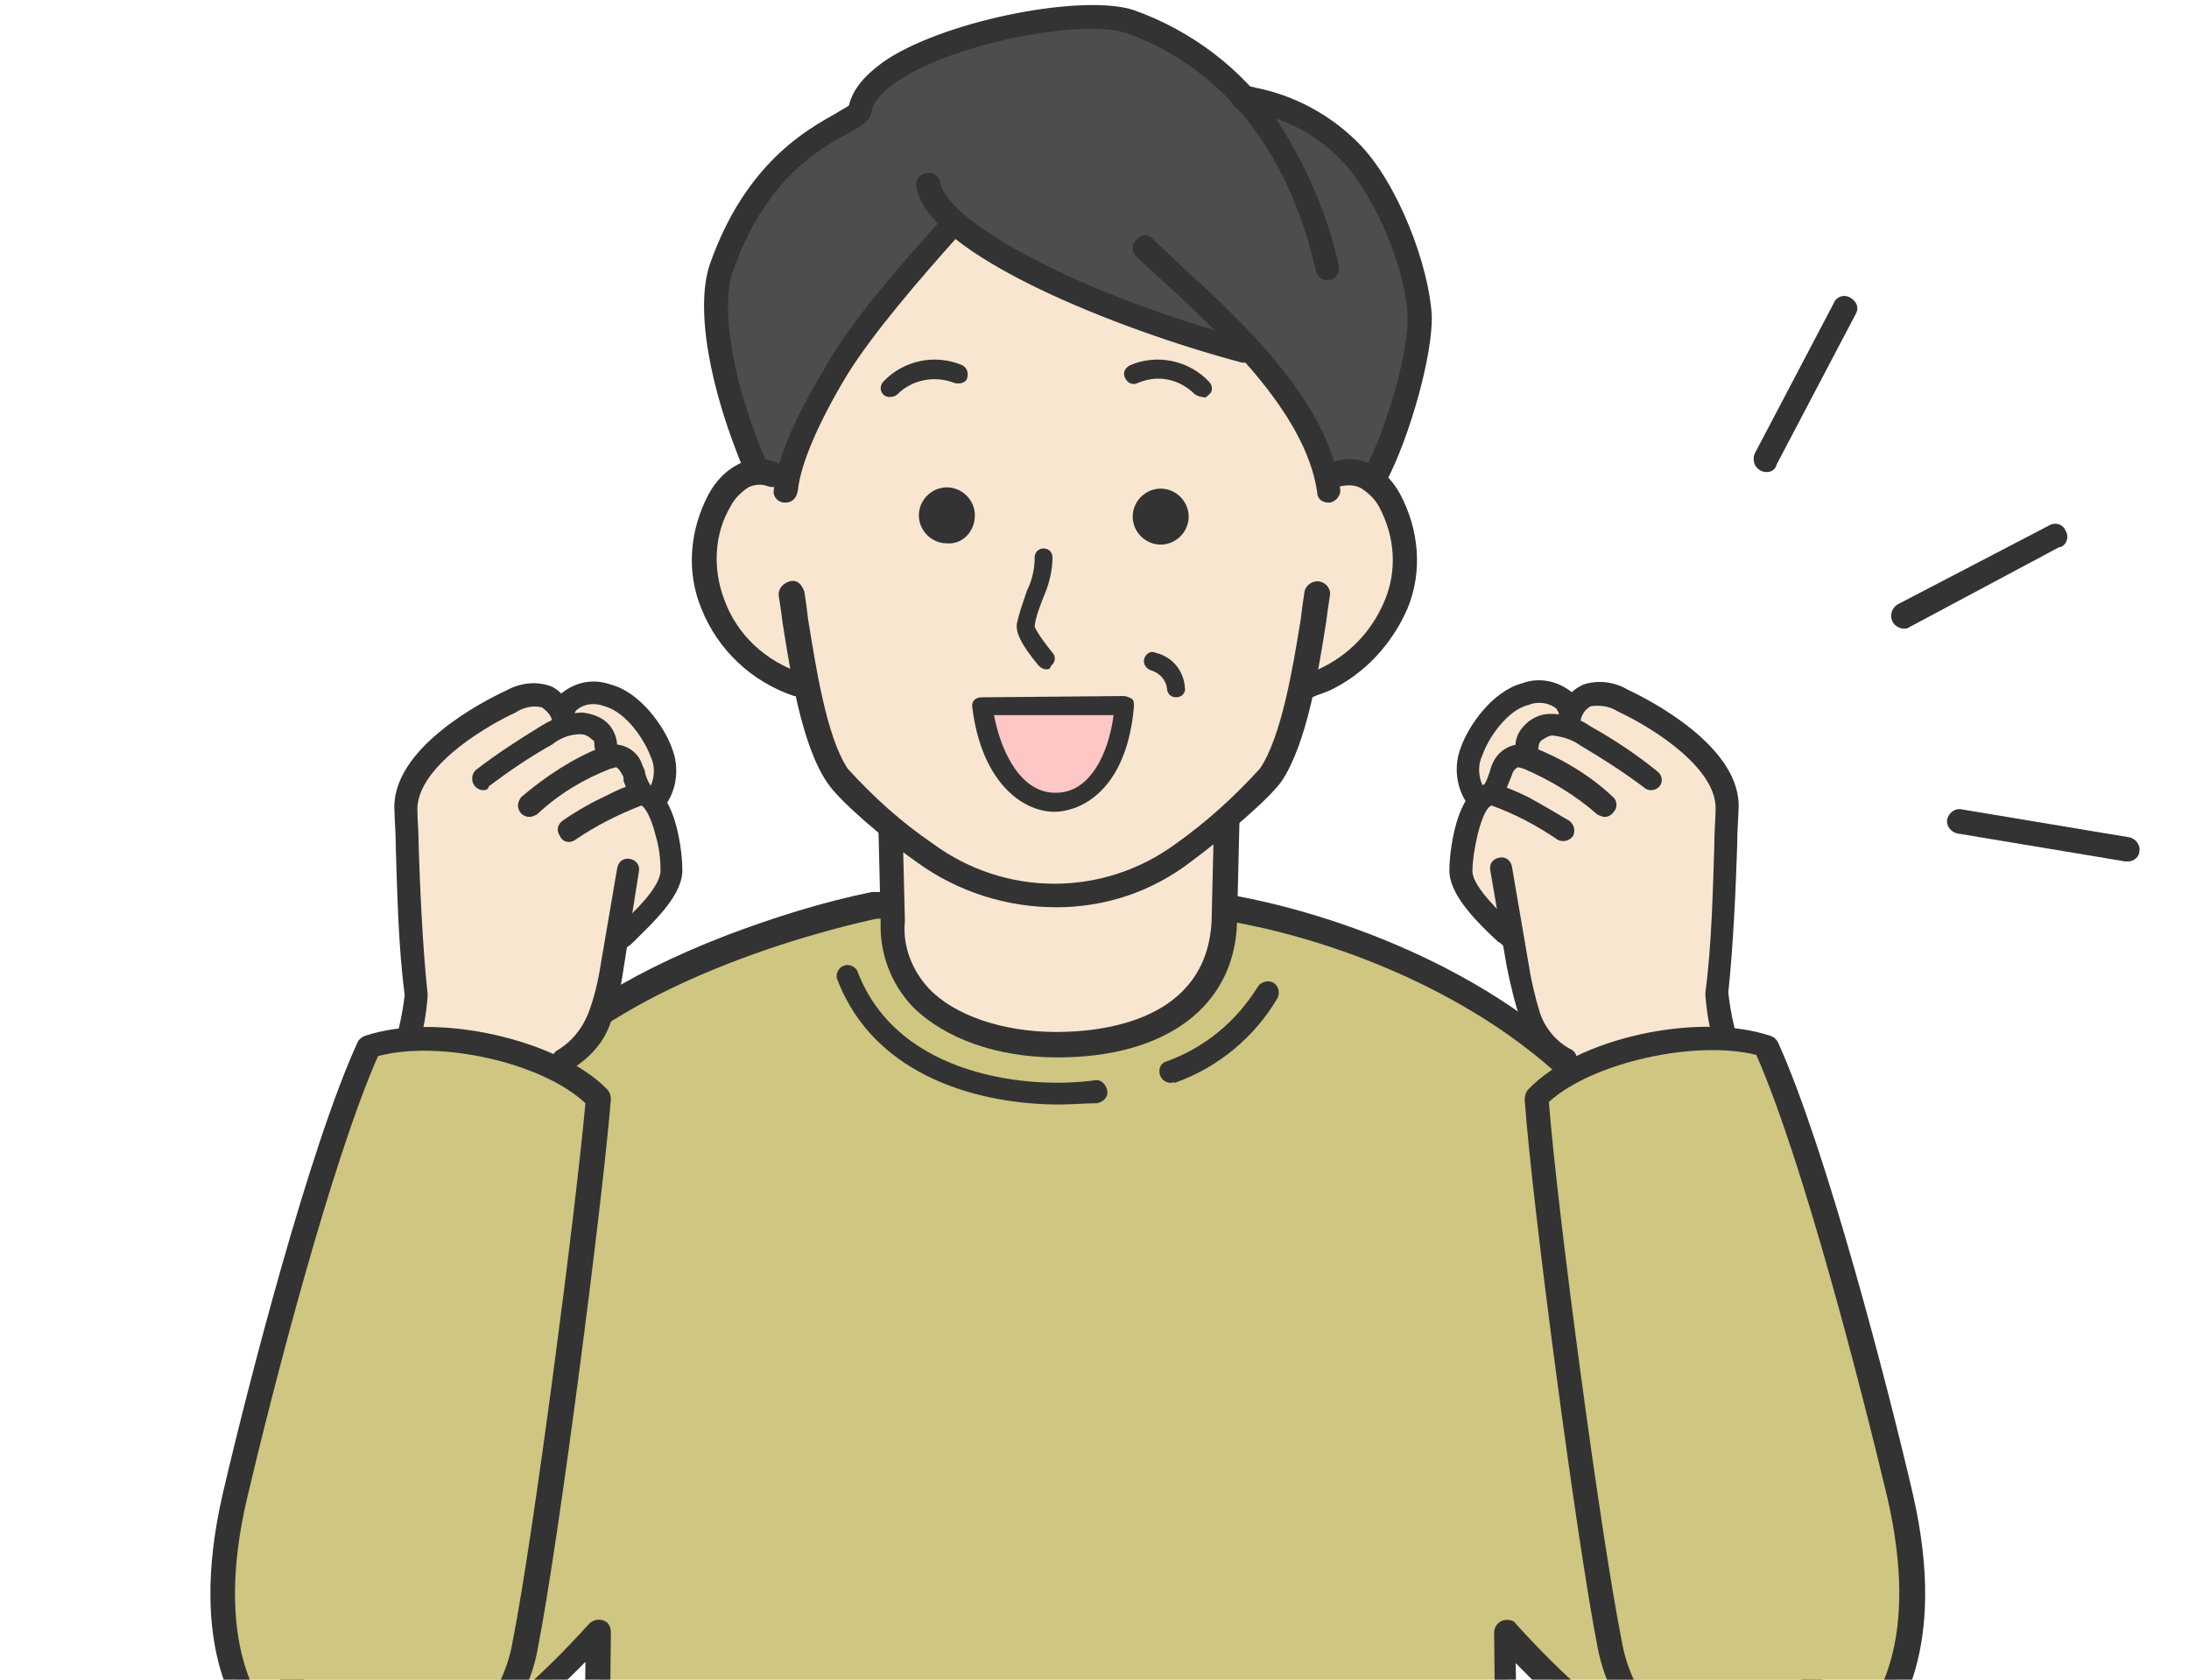 <?xml version="1.0" encoding="utf-8"?>
<!-- Generator: Adobe Illustrator 27.7.0, SVG Export Plug-In . SVG Version: 6.00 Build 0)  -->
<svg version="1.1" id="_レイヤー_2" xmlns="http://www.w3.org/2000/svg" xmlns:xlink="http://www.w3.org/1999/xlink" x="0px"
	 y="0px" width="172px" height="132px" viewBox="0 0 172 132" style="enable-background:new 0 0 172 132;" xml:space="preserve">
<style type="text/css">
	.st0{fill:none;}
	.st1{clip-path:url(#SVGID_00000178174173222163949140000018141669120537893014_);}
	.st2{clip-path:url(#SVGID_00000121242131266643080400000002957221896644685491_);}
	.st3{fill:#CEC681;}
	.st4{fill:#333333;}
	.st5{fill:#4D4D4D;}
	.st6{fill:#F8E6D1;}
	.st7{fill:#FFC6C6;}
</style>
<g id="_レイヤー_4">
	<g>
		<rect class="st0" width="172" height="132"/>
		<g>
			<defs>
				<rect id="SVGID_1_" width="172" height="132"/>
			</defs>
			<clipPath id="SVGID_00000008108766738643063070000009168041312266314646_">
				<use xlink:href="#SVGID_1_"  style="overflow:visible;"/>
			</clipPath>
			<g style="clip-path:url(#SVGID_00000008108766738643063070000009168041312266314646_);">
				<g>
					<defs>
						<rect id="SVGID_00000085221421394902654750000009577104328566580153_" x="16.5" y="0.4" width="151.6" height="157.1"/>
					</defs>
					<clipPath id="SVGID_00000050640785604611421930000014191125935336039337_">
						<use xlink:href="#SVGID_00000085221421394902654750000009577104328566580153_"  style="overflow:visible;"/>
					</clipPath>
					<g style="clip-path:url(#SVGID_00000050640785604611421930000014191125935336039337_);">
						<path id="_パス_1200" class="st3" d="M118.7,156.5l-0.3-28.2c16.1,17.8,23.9,11.7,24.5,0.7c0.5-10.2-9.9-34.7-17.7-43.1
							c-7.5-8-19.8-13.2-29.8-14.6H68.8c0,0-20.5,4-28.6,14.6C33.3,95,22.1,118.8,22.6,129c0.5,11,8.4,17.1,24.5-0.7l-0.3,28.2"/>
						<path id="_パス_1201" class="st4" d="M118.7,157.5c-0.5,0-1-0.4-1-1l-0.3-28.2c0-0.5,0.4-1,1-1c0.3,0,0.6,0.1,0.7,0.3
							c7.5,8.3,13.9,12.1,18.1,10.6c2.8-1,4.5-4.4,4.7-9.3c0.5-9.7-9.4-33.8-17.4-42.4c-8-8.6-20.7-13.1-29.2-14.3H68.9
							c-1.5,0.3-20.4,4.4-27.9,14.2c-6.9,9.1-17.9,32.7-17.5,42.5c0.2,4.9,2,8.3,4.7,9.3c4.1,1.5,10.6-2.3,18.1-10.6
							c0.4-0.4,1-0.4,1.4-0.1c0.2,0.2,0.3,0.5,0.3,0.7l-0.3,28.2c0,0.5-0.4,1-1,1c-0.5,0-1-0.4-1-1c0,0,0,0,0-0.1l0.3-25.7
							c-4.8,4.9-10.7,9.7-15.9,9.7c-0.9,0-1.7-0.1-2.5-0.4c-3.5-1.3-5.7-5.3-6-11.1c-0.3-6.4,3.7-16.8,6.1-22.4
							c3.6-8.3,8.2-16.7,11.7-21.3c3.5-4.5,9.4-8.4,17.7-11.6c3.7-1.4,7.5-2.6,11.4-3.4c0.1,0,0.1,0,0.2,0h26.5c0,0,0.1,0,0.1,0
							c8.8,1.3,22,5.9,30.4,14.9c3.8,4.1,8.3,12,12.1,21.2c3.9,9.3,6,17.8,5.8,22.7c-0.3,5.8-2.5,9.8-6,11.1
							c-5.7,2-12.9-3.5-18.5-9.3l0.3,25.7C119.6,157,119.2,157.5,118.7,157.5L118.7,157.5"/>
						<path id="_パス_1202" class="st5" d="M107.4,37.7c0.7-1,1.2-2.1,1.6-3.3c1.1-2.9,2.2-5.8,2.3-8.9c0-1.4-0.2-2.7-0.5-4
							c-0.7-3.1-2.1-6.1-4.2-8.5c-2.1-2.4-5-4.1-8.1-4.7c-2.6-3-6-5.2-9.7-6.6c-4.4-1.5-19.5,1.6-21.7,7.5
							c-0.5,1.2-5.3-0.1-10.4,11.8c-1.2,2.8-0.3,8.8,2.7,15.9c0.7,0.2,1.5,0.3,2.3,0.3c2.7-7.6,7.3-14.4,13.3-19.6
							c3.2,2.8,6.8,4.9,10.8,6.3c3.9,1.5,8,2.5,12.3,3.7c1.2,0.9,2.2,1.9,3.1,3.1c0.5,0.7,0.9,1.5,1.3,2.3c0.8,1.7,1.6,3.5,2.2,5.3
							C105.4,37.6,106.5,37.4,107.4,37.7"/>
						<path id="_パス_1203" class="st6" d="M96.6,64.1l-0.2,8.4c-0.4,6.9-6.4,9.7-13.2,9.7c-6.3,0-13.2-2.8-12.9-9.8l-0.2-8.2"/>
						<path id="_パス_1204" class="st4" d="M83.1,83.1c-4.8,0-8.9-1.5-11.4-4c-1.7-1.8-2.6-4.2-2.5-6.7l-0.2-8.2
							c0-0.5,0.4-1,0.9-1c0.5,0,1,0.4,1,0.9l0.2,8.2v0.1c-0.2,2,0.6,3.9,1.9,5.3c2,2.1,5.8,3.4,10,3.4c3.5,0,11.8-0.8,12.2-8.7
							l0.2-8.3c0-0.5,0.5-1,1-1c0.5,0,1,0.5,1,1c0,0,0,0,0,0l-0.2,8.4C97,79.1,91.6,83.1,83.1,83.1"/>
						<path id="_パス_1205" class="st4" d="M83.2,86.8c-5.9,0-14.4-2-17.4-9.8c-0.2-0.4,0.1-1,0.5-1.1c0.4-0.2,1,0.1,1.1,0.5
							c3.2,8.3,13.6,9.2,18.6,8.5c0.5-0.1,0.9,0.3,1,0.8s-0.3,0.9-0.8,1C85.3,86.7,84.2,86.8,83.2,86.8"/>
						<path id="_パス_1206" class="st4" d="M92,85.1c-0.5,0-0.9-0.4-0.9-0.9c0-0.4,0.2-0.7,0.6-0.8c3-1.1,5.4-3.1,7.1-5.8
							c0.2-0.4,0.8-0.6,1.2-0.4c0.4,0.2,0.6,0.7,0.4,1.2c-1.8,3.1-4.7,5.5-8.1,6.7C92.2,85,92.1,85.1,92,85.1"/>
						<path id="_パス_1207" class="st6" d="M102.2,54.3c-0.3,2.3-1.1,4.5-2.3,6.5c-1.4,2.1-7.5,5.7-11.9,7.3
							c-2.7,0.9-6.2,0.7-9.3,0c-2.7-0.6-11.1-4.6-12.7-7.6c-1.1-2.1-1.8-4.3-2.2-6.6c-6-0.7-8.2-7.7-8.4-9.2c-0.3-2.3,1.1-9.1,6-7.6
							c1.8-5.5,5.6-9.6,9-14.3c1.3-2,3.1-3.7,5.1-5c1.9,1.6,4,3,6.2,4.1c5.1,2.6,10.7,4.3,16.4,4.9c2.8,3.2,5.1,6.9,6.7,10.8
							c2.1-1,6.1,1.4,5.7,7.3C110.2,49.2,106.1,52.9,102.2,54.3"/>
						<path id="_パス_1208" class="st4" d="M104.4,39.5c-0.5,0-0.9-0.3-0.9-0.8c-0.9-6.4-7.9-12.7-12-16.5c-0.9-0.8-1.6-1.5-2.2-2
							c-0.4-0.4-0.4-1,0-1.4s1-0.4,1.3,0l0,0c0.5,0.5,1.3,1.2,2.1,2c4.4,4,11.7,10.6,12.6,17.6c0.1,0.5-0.3,1-0.8,1.1
							C104.5,39.5,104.4,39.5,104.4,39.5"/>
						<path id="_パス_1209" class="st4" d="M97.8,28.5c-0.1,0-0.2,0-0.2,0C87.8,25.9,72.9,20,72,14.7c-0.1-0.5,0.2-1,0.8-1.1
							c0.5-0.1,1,0.2,1.1,0.8c0.5,2.9,10.4,8.6,24.2,12.3c0.5,0.1,0.8,0.7,0.7,1.2C98.6,28.2,98.2,28.5,97.8,28.5"/>
						<path id="_パス_1210" class="st4" d="M61.7,39.5C61.7,39.5,61.6,39.5,61.7,39.5c-0.6,0-1-0.5-0.9-1l0,0
							c0.3-3.2,2.8-7.6,4.2-9.9C67,25.1,70.6,21,74.2,17c0.4-0.4,1-0.4,1.3-0.1c0.4,0.4,0.4,1,0.1,1.3c-3.5,3.9-7,8-9,11.2
							c-2.3,3.8-3.7,7.1-3.9,9.1C62.6,39.2,62.2,39.5,61.7,39.5"/>
						<path id="_パス_1211" class="st4" d="M108.1,38.5c-0.5,0-1-0.4-1-1c0-0.2,0-0.3,0.1-0.5c1.9-3.6,3.5-9.6,3.4-12.1
							c-0.1-3.5-2.4-9.4-5.2-12.3c-1.9-2-4.4-3.3-7.1-3.8c-0.3-0.1-0.6-0.1-0.9-0.2c-0.5-0.1-0.8-0.7-0.7-1.2s0.7-0.8,1.2-0.7
							c0.2,0.1,0.5,0.1,0.8,0.2c3,0.6,5.8,2.1,8,4.3c3.2,3.2,5.6,9.8,5.8,13.6c0.1,3-1.7,9.5-3.6,13.1
							C108.7,38.3,108.4,38.5,108.1,38.5"/>
						<path id="_パス_1212" class="st4" d="M59.5,37.9c-0.4,0-0.7-0.2-0.9-0.6c-2.9-6.8-4-13.2-2.8-16.6
							c2.8-7.9,7.6-10.5,9.9-11.8c0.3-0.2,0.7-0.4,1-0.6C67,7,68,5.8,69.8,4.6c4.9-3.1,15.4-5.1,19.3-3.8c4.5,1.6,8.5,4.6,11.2,8.6
							c2.3,3.5,4,7.4,4.9,11.5c0.1,0.5-0.2,1-0.7,1.1c-0.5,0.1-1-0.2-1.1-0.7C100.5,8.5,92.8,4.1,88.5,2.6c-3.1-1.1-13,0.6-17.7,3.6
							c-1.4,0.9-2.2,1.8-2.3,2.5c-0.1,0.8-0.8,1.2-1.9,1.8c-2.2,1.2-6.5,3.6-9,10.8c-0.9,2.4-0.4,8,2.7,15.2c0.2,0.5,0,1-0.5,1.3
							C59.7,37.8,59.6,37.9,59.5,37.9"/>
						<path id="_パス_1213" class="st4" d="M83,71.3c-3.9,0-7.7-1.2-10.9-3.5c-2.7-1.9-6.2-4.9-7.1-6.3c-2-2.9-2.9-8.7-3.5-12.5
							c-0.1-0.8-0.2-1.5-0.3-2.1c-0.1-0.5,0.2-1,0.8-1.2s1,0.2,1.2,0.8c0,0,0,0,0,0c0.1,0.6,0.2,1.3,0.3,2.2
							c0.6,3.6,1.4,9.1,3.1,11.7c2,2.2,4.2,4.2,6.7,5.9c5.7,4.2,13.4,4.2,19.1,0c2.4-1.7,4.6-3.7,6.6-5.9c1.7-2.5,2.6-8,3.2-11.7
							c0.1-0.8,0.2-1.6,0.3-2.2c0.1-0.5,0.6-0.9,1.2-0.8c0.5,0.1,0.9,0.6,0.8,1.1c-0.1,0.6-0.2,1.3-0.3,2.1
							c-0.6,3.8-1.5,9.5-3.5,12.5c-1,1.4-4.4,4.3-7.1,6.3C90.5,70.1,86.8,71.3,83,71.3"/>
						<path id="_パス_1214" class="st4" d="M102.8,54.9c-0.5,0-1-0.4-1-1c0-0.4,0.2-0.8,0.6-0.9c0.3-0.1,0.4-0.2,0.6-0.2
							c0.2-0.1,0.4-0.1,0.6-0.2c2.4-1.1,4.2-3,5.2-5.4c1-2.4,0.8-5-0.4-7.3c-0.3-0.6-0.8-1.1-1.4-1.5c-0.5-0.3-1-0.3-1.6-0.2
							c-0.5,0.2-1.1,0-1.3-0.5c-0.2-0.5,0-1,0.5-1.3c1.1-0.5,2.3-0.4,3.3,0.2c0.9,0.5,1.6,1.3,2.1,2.2c1.5,2.8,1.8,6.1,0.6,9
							c-1.2,2.8-3.4,5.2-6.2,6.5c-0.3,0.1-0.5,0.2-0.8,0.3c-0.1,0-0.2,0.1-0.5,0.2C103,54.9,102.9,54.9,102.8,54.9"/>
						<path id="_パス_1215" class="st4" d="M63,54.8c-0.1,0-0.2,0-0.4-0.1c0,0-0.1,0-0.2,0c-3.3-1.1-6-3.6-7.3-6.9
							c-1.2-2.9-0.9-6.2,0.6-9c0.5-0.9,1.2-1.7,2.1-2.2c1-0.6,2.3-0.7,3.3-0.2c0.5,0.2,0.7,0.8,0.5,1.3c-0.2,0.5-0.8,0.7-1.3,0.5
							c0,0,0,0,0,0c-0.5-0.2-1.1-0.1-1.5,0.1c-0.6,0.4-1.1,0.9-1.4,1.5c-1.3,2.2-1.4,4.9-0.5,7.3c1,2.8,3.3,4.9,6.1,5.8
							c0.1,0,0.2,0.1,0.2,0.1c0.5,0.2,0.8,0.8,0.5,1.3C63.7,54.6,63.4,54.8,63,54.8"/>
						<path id="_パス_1216" class="st4" d="M82.2,52.6c-0.2,0-0.4-0.1-0.6-0.3c-1.4-1.7-1.8-2.6-1.7-3.3c0.2-0.9,0.5-1.7,0.8-2.6
							c0.4-0.8,0.6-1.7,0.6-2.6c0-0.4,0.3-0.7,0.7-0.7s0.7,0.3,0.7,0.7c0,1.1-0.3,2.2-0.7,3.1c-0.3,0.8-0.6,1.5-0.7,2.3
							c0,0.1,0.2,0.6,1.4,2.1c0.3,0.3,0.2,0.8-0.1,1C82.5,52.6,82.4,52.6,82.2,52.6"/>
						<path id="_パス_1217" class="st4" d="M69.9,31.2c-0.4,0-0.7-0.3-0.7-0.7c0-0.2,0.1-0.4,0.2-0.5c1.6-1.7,4.1-2.2,6.2-1.3
							c0.4,0.2,0.5,0.6,0.4,1s-0.6,0.5-1,0.4l0,0c-1.5-0.6-3.3-0.3-4.5,0.9C70.4,31.1,70.2,31.2,69.9,31.2"/>
						<path id="_パス_1218" class="st4" d="M94.5,31.2c-0.2,0-0.4-0.1-0.6-0.2c-1.2-1.2-2.9-1.6-4.5-0.9c-0.4,0.2-0.8,0-1-0.4
							s0-0.8,0.4-1l0,0c2.1-0.9,4.6-0.4,6.2,1.3c0.3,0.3,0.3,0.8,0,1C94.8,31.2,94.7,31.3,94.5,31.2"/>
						<path id="_パス_1219" class="st7" d="M88.3,55.4c-0.9,10.3-9.9,10-11.1,0.1L88.3,55.4z"/>
						<path id="_パス_1220" class="st4" d="M82.9,63.8c-2.7,0-5.8-2.5-6.5-8.2c-0.1-0.4,0.2-0.8,0.7-0.8c0,0,0.1,0,0.1,0l11.1-0.1
							c0.2,0,0.4,0.1,0.6,0.2s0.2,0.4,0.2,0.6C88.6,61.5,85.5,63.7,82.9,63.8L82.9,63.8 M78.1,56.2c0.6,3.1,2.2,6.1,4.8,6.1H83
							c2.6,0,4.1-3,4.5-6.1C87.5,56.2,78.1,56.2,78.1,56.2z"/>
						<path id="_パス_1221" class="st4" d="M76.6,40.5c0-1.2-1-2.2-2.2-2.2s-2.2,1-2.2,2.2c0,1.2,1,2.2,2.2,2.2
							C75.6,42.8,76.6,41.8,76.6,40.5L76.6,40.5"/>
						<path id="_パス_1222" class="st4" d="M93.4,40.6c0-1.2-1-2.2-2.2-2.2s-2.2,1-2.2,2.2c0,1.2,1,2.2,2.2,2.2
							C92.4,42.8,93.4,41.8,93.4,40.6L93.4,40.6"/>
						<path id="_パス_1223" class="st6" d="M135.9,84.3c-0.2-1.9-0.5-3.8-0.9-5.6c0.7-5.6,0.9-11.3,0.7-17c-0.1-2.3-10-9-11.6-6.2
							c-1.1-0.8-2.5-1.2-3.9-0.9c-1.3,0.2-4,2.9-4.5,4.5c-0.5,1.5-0.5,1.8,0.5,3.7c-1.7,3.7-0.5,8.1,3,10.2
							c0.8,2.8-0.1,8.9,4.4,10.8c0.4,0.2,0.5,2.3,1,4.5C129.2,86.4,131.8,85.2,135.9,84.3"/>
						<path id="_パス_1224" class="st4" d="M136.2,84.6c-0.1,0-0.3,0-0.4-0.1c-0.3-0.2-0.4-0.2-1.1-2.5c-0.4-1.2-0.6-2.5-0.7-3.8
							c0-0.1,0-0.1,0-0.2c0.5-3.7,0.6-8.4,0.7-11.5c0-1.2,0.1-2.2,0.1-2.8c0.2-3.2-4.7-6.4-7.7-7.8c-0.6-0.4-1.4-0.5-2.1-0.4
							c-0.4,0.2-0.7,0.6-0.8,1.1c-0.1,0.1-0.1,0.3-0.1,0.3c-0.2,0.4-0.8,0.6-1.2,0.4c-0.4-0.2-0.6-0.7-0.4-1.1
							c0-0.2-0.1-0.3-0.2-0.5c-0.6-0.5-1.5-0.6-2.2-0.3c-1.7,0.4-3.2,2.7-3.6,3.9c-0.5,1-0.3,2.2,0.4,3.1c0.3,0.4,0.2,1-0.3,1.2
							c-0.4,0.3-1,0.2-1.2-0.3c-1-1.3-1.2-3.1-0.6-4.6c0.6-1.7,2.5-4.4,4.8-5c1.3-0.5,2.8-0.2,3.9,0.7c0.2-0.2,0.5-0.4,0.9-0.6
							c1.2-0.4,2.5-0.2,3.5,0.4c1.5,0.7,9.1,4.5,8.7,9.5c0,0.5-0.1,1.5-0.1,2.7c-0.1,3.1-0.3,7.9-0.7,11.6c0.2,1.8,0.6,3.5,1.2,5.1
							c0.2,0.4,0,1-0.4,1.2C136.5,84.5,136.4,84.6,136.2,84.6"/>
						<path id="_パス_1225" class="st4" d="M129.7,62.1c-0.2,0-0.4-0.1-0.5-0.2c-1.6-1.2-3.3-2.3-5-3.3c-0.7-0.5-1.4-0.7-2.2-0.8
							c-0.3,0-0.6,0.2-0.9,0.4c-0.1,0.1-0.2,0.3-0.2,0.4c0,0.5-0.3,0.9-0.8,1c-0.5,0-0.9-0.3-1-0.8l0,0c-0.1-0.6,0.2-1.3,0.6-1.7
							c0.5-0.6,1.3-1,2.1-1c1.1,0,2.2,0.3,3.2,1c1.8,1,3.6,2.2,5.2,3.5c0.4,0.3,0.5,0.8,0.2,1.2C130.2,62,130,62.1,129.7,62.1"/>
						<path id="_パス_1226" class="st4" d="M126.1,64.2c-0.2,0-0.4-0.1-0.6-0.2c-1.7-1.5-3.7-2.7-5.8-3.6c-0.1,0-0.3-0.1-0.4-0.1
							c-0.1,0-0.4,0.2-0.5,0.6c-0.1,0.2-0.1,0.3-0.2,0.5c-0.2,0.5-0.4,1-0.7,1.4c-0.3,0.4-0.9,0.4-1.2,0.1c-0.3-0.3-0.4-0.8-0.1-1.2
							c0.2-0.3,0.3-0.6,0.4-0.9c0.1-0.2,0.1-0.4,0.2-0.6c0.3-0.9,1.1-1.6,2.1-1.7c0.4,0,0.8,0.1,1.1,0.2c2.3,0.9,4.5,2.2,6.3,3.9
							c0.4,0.3,0.4,0.9,0.1,1.2C126.6,64.1,126.3,64.2,126.1,64.2"/>
						<path id="_パス_1227" class="st4" d="M118.8,74.6c-0.2,0-0.4-0.1-0.6-0.2c-0.1-0.1-0.3-0.3-0.5-0.4
							c-1.4-1.3-3.6-3.4-3.8-5.3c-0.1-0.5,0.2-6.5,2.9-7.1c0.4-0.1,1.1,0,3.2,1c1.3,0.7,2.6,1.5,3.3,1.9c0.4,0.3,0.5,0.8,0.3,1.2
							c-0.3,0.4-0.8,0.5-1.2,0.3c0,0,0,0,0,0c-1.6-1.1-3.3-2-5.2-2.7c-0.3,0.1-0.7,0.7-1.1,2.3c-0.2,0.9-0.4,1.9-0.4,2.9
							c0.1,1.3,2.2,3.2,3.2,4.2c0.2,0.2,0.3,0.3,0.5,0.4c0.3,0.3,0.4,0.9,0,1.2C119.3,74.5,119.1,74.6,118.8,74.6"/>
						<path id="_パス_1228" class="st4" d="M125.1,91.7c-0.5,0-0.9-0.4-0.9-0.9c-0.2-0.9-0.4-1.8-0.7-2.7
							c-0.4-1.5-0.9-3.1-1.1-4.3c-1.3-0.9-2.3-2.1-2.9-3.6c-0.5-1.4-0.8-2.8-1.1-4.2l-1.3-7.6c-0.1-0.5,0.2-0.9,0.7-1
							c0.5-0.1,0.9,0.2,1,0.7c0,0,0,0,0,0l1.3,7.6c0.2,1.3,0.5,2.6,0.9,3.9c0.4,1.2,1.3,2.3,2.5,2.9c0.2,0.1,0.4,0.4,0.4,0.7
							c0.3,1.5,0.6,3,1.1,4.4c0.3,1,0.6,2,0.7,3.1C126,91.2,125.6,91.7,125.1,91.7L125.1,91.7"/>
						<path id="_パス_1229" class="st3" d="M120.7,86.2c3.4-3.6,12.6-5.8,17.9-4c3.6,8.1,8.4,26.2,10.5,35.4
							c6.2,26.6-19.5,27.8-22.8,11.4C124.8,120.6,121.4,94.3,120.7,86.2"/>
						<path id="_パス_1230" class="st4" d="M138.6,140.8c-1.3,0-2.7-0.2-3.9-0.6c-4.8-1.7-8.3-5.9-9.2-10.9
							c-1.6-8.2-5.1-34.5-5.7-42.9c0-0.3,0.1-0.6,0.3-0.8c3.8-4,13.3-6.1,19-4.2c0.3,0.1,0.5,0.3,0.6,0.5
							c3.8,8.4,8.6,26.9,10.6,35.5c2.8,12.2-1.1,18-3.7,20.3C144.3,139.7,141.5,140.8,138.6,140.8 M121.7,86.6
							c0.7,8.9,4.1,34.2,5.7,42.2c0.7,4.4,3.7,8,7.9,9.4c3.4,1.2,7.2,0.4,9.9-2c2.3-2.1,5.7-7.2,3.1-18.5c-2-8.4-6.6-26.4-10.3-34.8
							C133.2,81.7,125.1,83.5,121.7,86.6"/>
						<path id="_パス_1231" class="st6" d="M31.8,84.3c0.2-1.9,0.5-3.8,0.9-5.6c-0.7-5.6-0.9-11.3-0.7-17c0.1-2.3,10-9,11.6-6.2
							c1.1-0.8,2.5-1.2,3.9-0.9c1.3,0.2,4,2.9,4.5,4.5c0.5,1.5,0.5,1.8-0.5,3.7c1.7,3.7,0.5,8.1-3,10.2c-0.8,2.8,0.1,8.9-4.4,10.8
							c-0.4,0.2-0.5,2.3-1,4.5C38.5,86.4,35.9,85.2,31.8,84.3"/>
						<path id="_パス_1232" class="st4" d="M31.4,84.6c-0.5,0-0.9-0.4-0.9-0.9c0-0.1,0-0.2,0.1-0.4c0.6-1.7,1-3.4,1.2-5.1
							c-0.5-3.7-0.6-8.4-0.7-11.6c0-1.2-0.1-2.2-0.1-2.8c-0.4-5,7.2-8.8,8.7-9.5c1.1-0.6,2.3-0.8,3.5-0.4c0.3,0.1,0.6,0.3,0.9,0.6
							c1.1-0.9,2.5-1.2,3.9-0.7c2.3,0.6,4.2,3.3,4.8,5c0.6,1.5,0.4,3.3-0.6,4.6c-0.3,0.4-0.8,0.5-1.2,0.3c-0.4-0.3-0.5-0.8-0.3-1.2
							c0,0,0,0,0,0c0.7-0.9,0.9-2.1,0.4-3.1c-0.4-1.1-1.8-3.4-3.6-3.9c-0.8-0.3-1.6-0.2-2.2,0.3c-0.1,0.1-0.2,0.3-0.2,0.5
							c0.2,0.5-0.1,1-0.5,1.1c-0.4,0.1-0.9,0-1.1-0.4c0-0.1-0.1-0.2-0.1-0.3c-0.1-0.5-0.4-0.8-0.8-1.1c-0.7-0.2-1.5,0-2.1,0.4
							c-3,1.4-7.9,4.6-7.7,7.8c0,0.6,0.1,1.6,0.1,2.8c0.1,3.1,0.3,7.8,0.7,11.5c0,0.1,0,0.1,0,0.2c-0.1,1.3-0.3,2.6-0.7,3.8
							c-0.6,2.3-0.7,2.3-1.1,2.5C31.6,84.5,31.5,84.6,31.4,84.6"/>
						<path id="_パス_1233" class="st4" d="M38,62.1c-0.5,0-0.9-0.4-0.9-0.9c0-0.3,0.1-0.5,0.3-0.7c1.7-1.3,3.4-2.4,5.2-3.5
							c1-0.6,2.1-1,3.2-1c0.8,0.1,1.6,0.4,2.1,1c0.4,0.5,0.6,1.1,0.6,1.7c0,0.5-0.5,0.8-1,0.8s-0.8-0.5-0.8-1c0-0.2,0-0.3-0.2-0.4
							c-0.2-0.2-0.5-0.4-0.9-0.4c-0.8,0-1.6,0.3-2.2,0.8c-1.8,1-3.4,2.1-5,3.3C38.4,62,38.2,62.1,38,62.1"/>
						<path id="_パス_1234" class="st4" d="M41.6,64.2c-0.5,0-0.9-0.4-0.9-0.9c0-0.2,0.1-0.5,0.3-0.7c1.9-1.6,4-3,6.3-3.9
							c0.3-0.2,0.7-0.2,1.1-0.2c1,0.1,1.8,0.7,2.1,1.7c0.1,0.2,0.2,0.4,0.2,0.6c0.1,0.3,0.2,0.6,0.4,0.9c0.3,0.4,0.2,1-0.2,1.2
							c-0.4,0.3-0.9,0.2-1.2-0.1c-0.3-0.4-0.5-0.9-0.7-1.4C49,61.2,49,61,48.9,60.9c-0.2-0.4-0.4-0.6-0.5-0.6
							c-0.1,0-0.3,0.1-0.4,0.1c-2.1,0.8-4.1,2-5.8,3.6C42,64.1,41.8,64.2,41.6,64.2"/>
						<path id="_パス_1235" class="st4" d="M48.8,74.6c-0.5,0-0.9-0.4-0.9-0.9c0-0.2,0.1-0.5,0.3-0.6c0.1-0.1,0.3-0.3,0.5-0.4
							c1.1-1,3.1-2.9,3.2-4.2c0-1-0.1-1.9-0.4-2.9c-0.4-1.6-0.9-2.2-1.1-2.3c-1.8,0.7-3.6,1.6-5.2,2.7c-0.4,0.3-1,0.2-1.2-0.3
							c-0.3-0.4-0.2-0.9,0.2-1.2c0.7-0.5,2-1.3,3.3-1.9c2.1-1.1,2.8-1.1,3.2-1c2.7,0.6,3,6.5,2.9,7.1c-0.2,1.9-2.4,3.9-3.8,5.3
							c-0.2,0.2-0.3,0.3-0.5,0.4C49.3,74.5,49,74.6,48.8,74.6"/>
						<path id="_パス_1236" class="st4" d="M42.5,91.7L42.5,91.7c-0.5,0-0.9-0.4-0.9-0.9c0.2-1,0.4-2.1,0.7-3.1
							c0.4-1.5,0.8-2.9,1-4.4c0-0.3,0.2-0.5,0.4-0.7c1.2-0.7,2-1.7,2.5-2.9c0.5-1.3,0.8-2.6,1-3.9l1.3-7.6c0.1-0.5,0.5-0.8,1-0.7
							s0.8,0.5,0.7,1c0,0,0,0,0,0L49,76.1c-0.2,1.4-0.5,2.9-1,4.2c-0.5,1.5-1.5,2.7-2.9,3.6c-0.2,1.2-0.6,2.8-1,4.3
							c-0.3,0.9-0.5,1.8-0.7,2.7C43.4,91.3,43,91.7,42.5,91.7"/>
						<path id="_パス_1237" class="st3" d="M46.9,86.2c-3.4-3.6-12.5-5.8-17.9-4c-3.6,8.1-8.4,26.2-10.5,35.4
							C12.3,144.2,38,145.4,41.2,129C42.9,120.6,46.3,94.3,46.9,86.2"/>
						<path id="_パス_1238" class="st4" d="M29.1,140.8c-2.9,0-5.7-1.1-7.9-3.1c-2.6-2.4-6.5-8.1-3.7-20.3
							c2-8.6,6.8-27.2,10.6-35.5c0.1-0.2,0.3-0.4,0.6-0.5c5.6-1.9,15.2,0.3,19,4.2c0.2,0.2,0.3,0.5,0.3,0.8
							c-0.7,8.5-4.1,34.7-5.7,42.9c-0.8,5-4.4,9.2-9.2,10.9C31.7,140.6,30.4,140.8,29.1,140.8 M29.7,83c-3.7,8.4-8.3,26.3-10.3,34.8
							c-2.6,11.2,0.8,16.4,3.1,18.5c2.7,2.4,6.5,3.2,9.9,2c4.2-1.5,7.2-5.1,7.9-9.4c1.6-8.1,4.9-33.4,5.7-42.2
							C42.6,83.5,34.5,81.7,29.7,83"/>
						<path id="_パス_1239" class="st4" d="M149.6,49.4c-0.5,0-1-0.4-1-1c0-0.4,0.2-0.7,0.5-0.9l11.9-6.2c0.5-0.3,1.1-0.1,1.3,0.4
							c0.3,0.5,0.1,1.1-0.4,1.3c0,0,0,0-0.1,0L150,49.3C149.9,49.4,149.7,49.4,149.6,49.4"/>
						<path id="_パス_1240" class="st4" d="M138.8,37.1c-0.5,0-1-0.4-1-1c0-0.2,0-0.3,0.1-0.5l6.2-11.8c0.2-0.5,0.8-0.7,1.3-0.4
							s0.7,0.8,0.4,1.3c0,0,0,0,0,0l-6.2,11.8C139.5,36.9,139.2,37.1,138.8,37.1"/>
						<path id="_パス_1241" class="st4" d="M167.2,67.7c-0.1,0-0.1,0-0.2,0l-13.2-2.2c-0.5-0.1-0.9-0.6-0.8-1.1
							c0.1-0.5,0.6-0.9,1.1-0.8l13.2,2.2c0.5,0.1,0.9,0.6,0.8,1.1C168.1,67.3,167.7,67.7,167.2,67.7"/>
						<path id="_パス_1242" class="st4" d="M92.4,54.8c-0.4,0-0.7-0.3-0.7-0.7c-0.1-0.7-0.6-1.2-1.2-1.4c-0.4-0.1-0.7-0.5-0.6-0.9
							s0.5-0.7,0.9-0.5c1.3,0.3,2.2,1.4,2.3,2.7C93.2,54.4,92.9,54.8,92.4,54.8L92.4,54.8L92.4,54.8"/>
					</g>
				</g>
			</g>
		</g>
	</g>
</g>
</svg>
